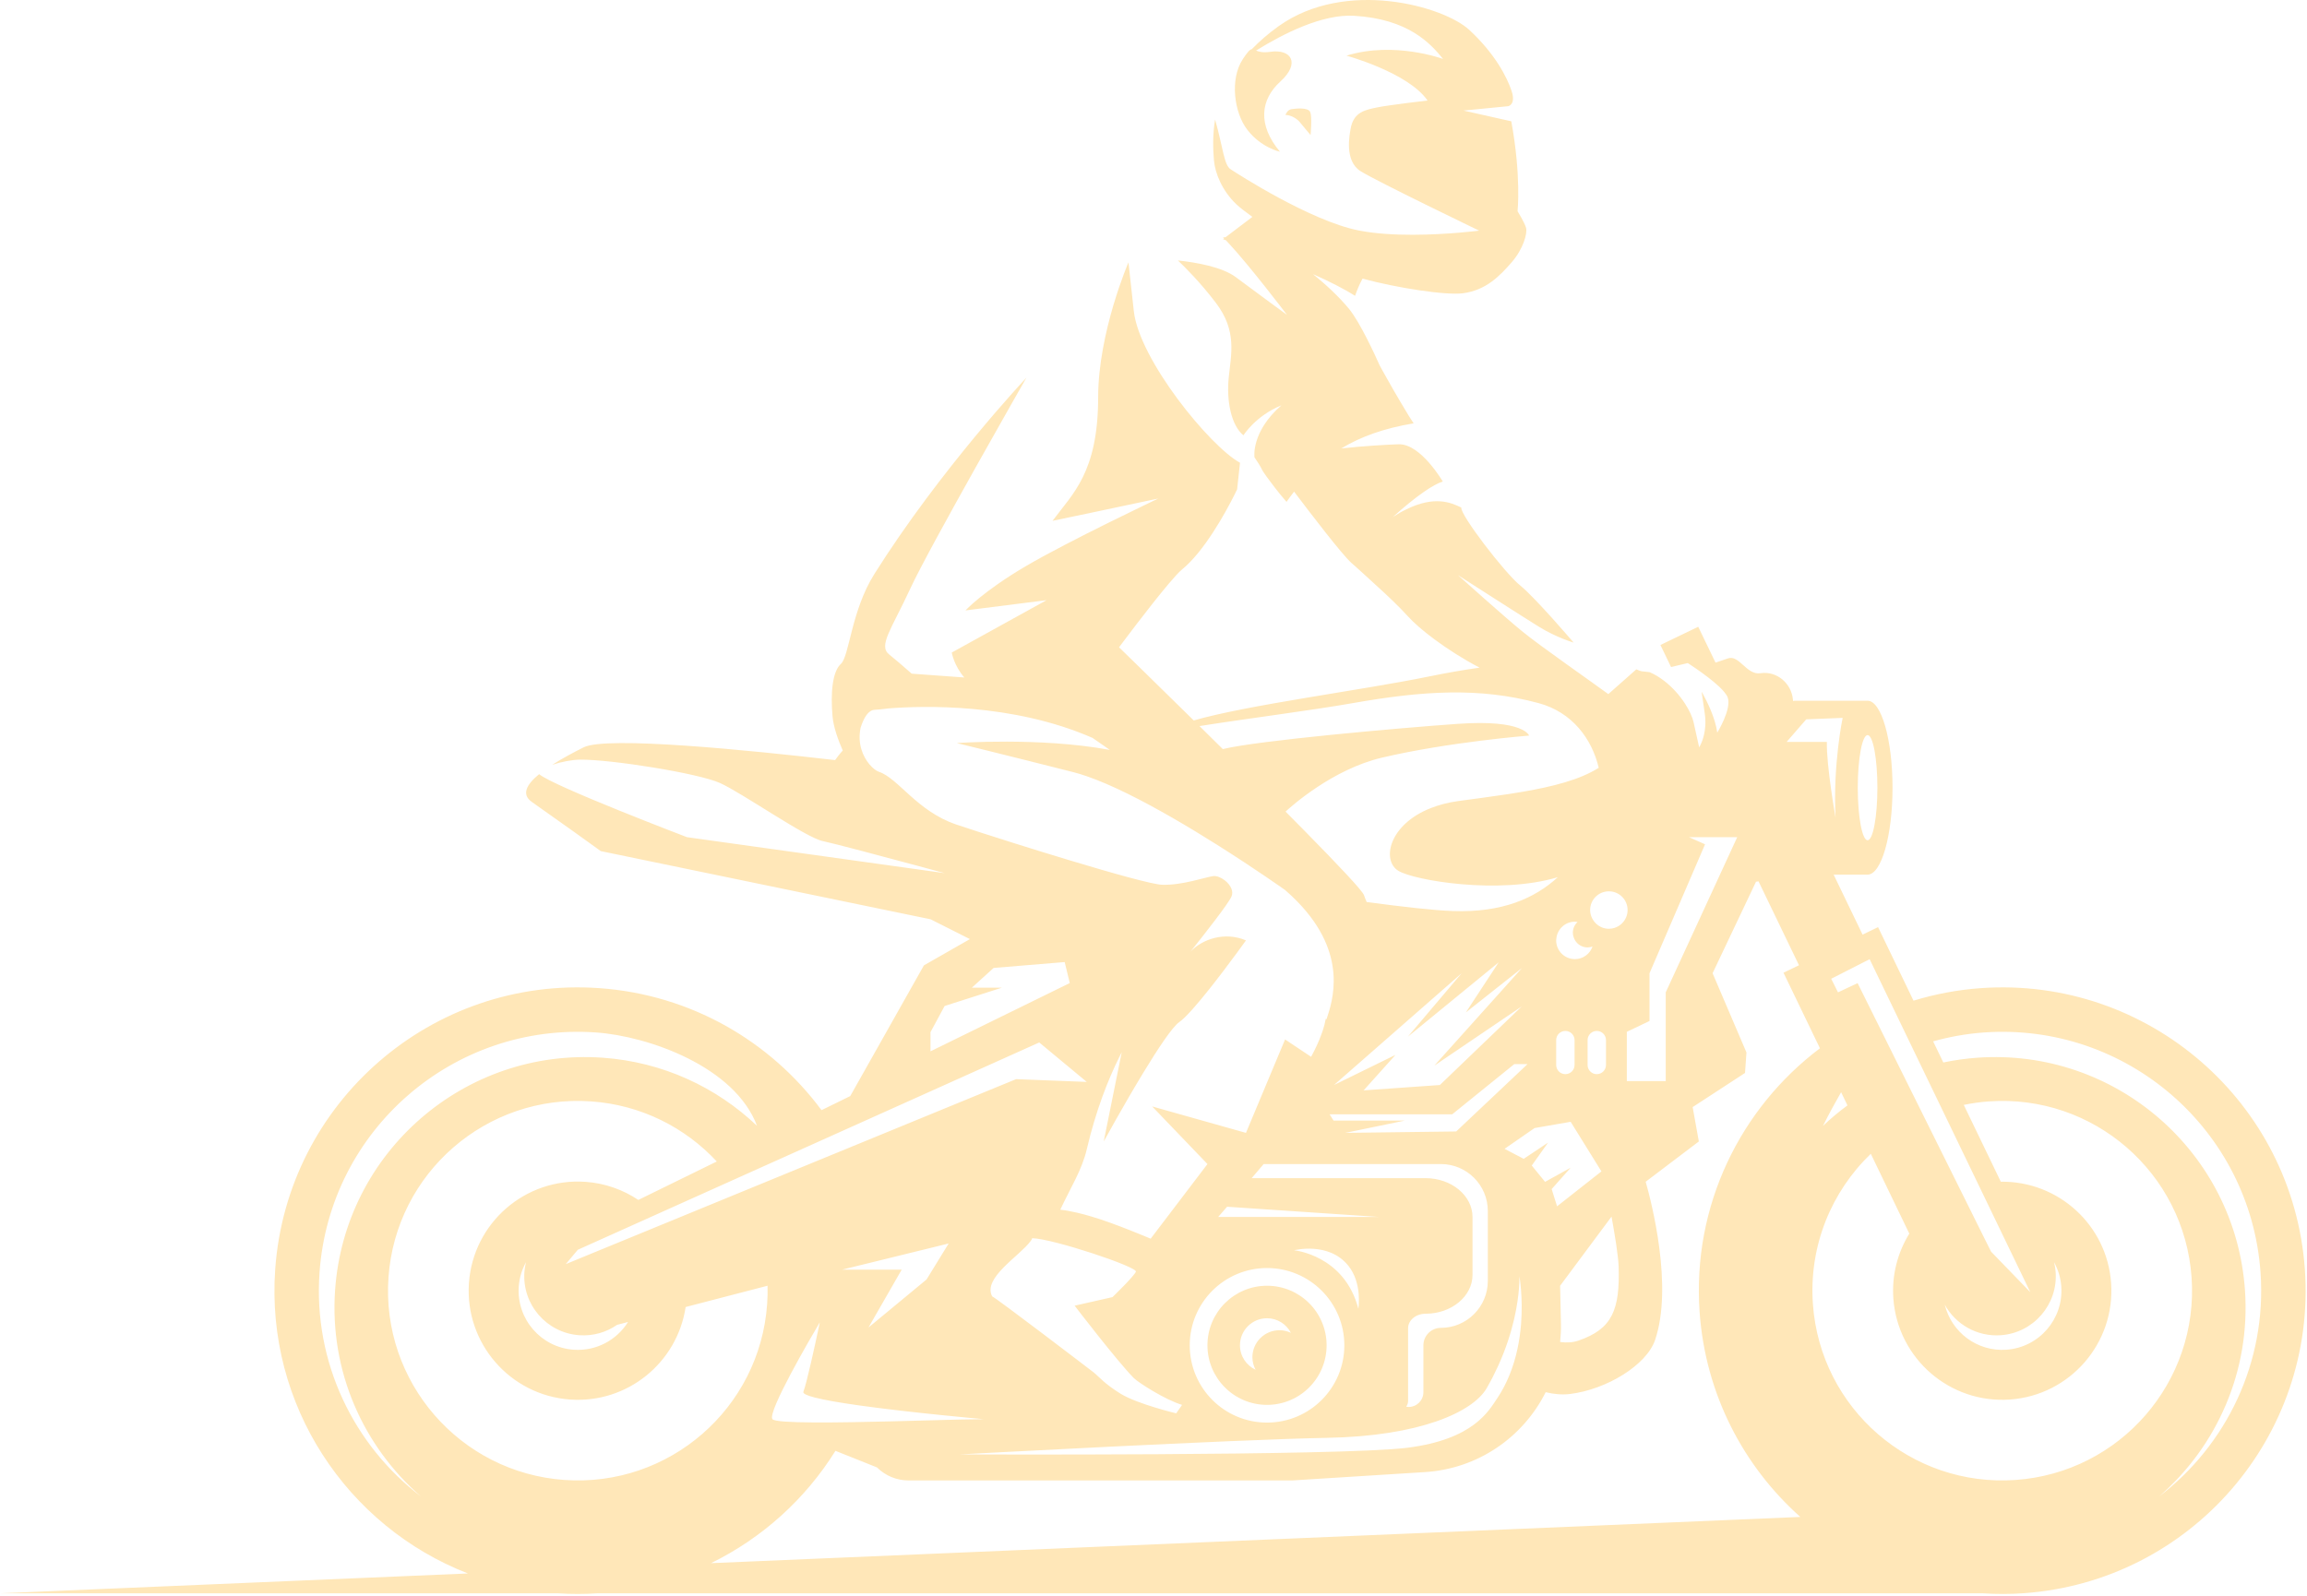 <svg width="224" height="155" viewBox="0 0 224 155" fill="none" xmlns="http://www.w3.org/2000/svg">
<path d="M223.792 123.275C222.643 107.047 208.556 94.823 192.328 95.971C190.062 96.132 187.878 96.552 185.794 97.188L182.352 90.047L180.848 90.772L178.039 84.947H181.334C182.671 84.947 183.756 81.166 183.756 76.502C183.756 71.838 182.671 68.058 181.334 68.058H174.265C174.209 68.058 174.155 68.074 174.1 68.087L174.083 67.923C173.931 66.357 172.526 65.166 170.967 65.379C170.951 65.381 170.935 65.383 170.918 65.386C169.584 65.582 168.863 63.557 167.77 63.947C167.41 64.076 166.983 64.22 166.571 64.357L164.891 60.873L161.221 62.643L162.253 64.784L163.873 64.4C163.873 64.4 164.221 64.62 164.709 64.957C165.366 65.411 166.277 66.077 166.938 66.703C167.13 66.884 167.298 67.061 167.435 67.23C167.591 67.421 167.708 67.602 167.76 67.76C168.137 68.897 166.74 71.154 166.74 71.154C166.541 69.696 165.722 68.087 165.375 67.457C165.28 67.283 165.218 67.18 165.218 67.18C165.218 67.18 165.219 67.182 165.266 67.51C165.307 67.79 165.382 68.305 165.522 69.268C165.65 70.143 165.572 70.856 165.443 71.401C165.263 72.158 164.981 72.583 164.981 72.583C164.981 72.583 164.762 71.594 164.441 70.147C164.326 69.631 164.025 68.98 163.593 68.316C163.086 67.537 162.391 66.745 161.573 66.119C161.132 65.782 160.661 65.487 160.161 65.28C159.181 65.154 159.537 65.276 158.878 65.008L158.145 65.658L156.16 67.413C156.101 67.37 156.031 67.319 155.965 67.271C155.081 66.627 153.597 65.578 152.1 64.506C150.413 63.298 148.717 62.068 147.874 61.378C146.158 59.995 141.562 55.86 141.562 55.86C141.562 55.86 148.001 59.997 149.43 60.876C151.12 61.924 152.79 62.407 152.79 62.407C152.79 62.407 149.083 58.056 147.593 56.852C146.103 55.648 141.753 49.981 141.887 49.293C140.862 48.804 139.301 48.117 136.534 49.475C136.096 49.682 135.666 49.935 135.249 50.211V50.208C137.5 48.174 139.203 47.028 140.088 46.768C140.088 46.768 137.953 43.104 135.828 43.149C134.894 43.169 132.339 43.318 130.233 43.554C132.126 42.407 134.387 41.596 137.259 41.115C137.041 40.784 136.878 40.535 136.806 40.418C135.6 38.431 134.737 36.905 134.232 35.987C134.127 35.796 134.037 35.631 133.963 35.494C133.432 34.305 132.067 31.354 131.025 30.05C131.003 30.024 130.981 29.992 130.96 29.966C129.958 28.764 128.729 27.631 127.493 26.626C129.084 27.337 130.504 28.053 131.57 28.733C131.763 28.178 131.999 27.605 132.298 27.061C135.602 27.961 140.41 28.708 142.075 28.48C144.314 28.174 145.638 26.779 146.772 25.481C147.905 24.183 148.321 22.652 148.174 22.129C148.026 21.605 147.349 20.514 147.349 20.514C147.349 20.514 147.716 17.091 146.74 11.781L142.099 10.739L146.447 10.313C146.447 10.313 147.209 10.163 146.768 8.831C146.327 7.5 145.162 5.22 142.661 2.904C140.16 0.589 130.642 -2.094 124.147 2.543C123.121 3.276 122.271 4.026 121.542 4.781C121.355 4.804 121.151 5.027 120.667 5.748C120.667 5.748 120.667 5.748 120.666 5.749C120.658 5.763 120.653 5.779 120.644 5.792C119.427 7.662 119.79 10.918 121.132 12.633C122.484 14.36 124.277 14.735 124.277 14.735C122.082 12.103 122.381 9.678 124.328 7.908C126.274 6.138 125.384 4.735 123.343 5.032C122.606 5.139 122.217 5.02 121.96 4.911C124.597 3.271 128.393 1.35 131.476 1.533C136.775 1.847 138.902 4.236 140.119 5.729C140.119 5.729 135.403 3.968 130.736 5.405C130.736 5.405 136.727 7.041 138.609 9.762C138.609 9.762 134.79 10.206 133.712 10.434C132.635 10.662 131.412 10.835 131.135 12.534C131.051 13.043 130.498 15.626 132.113 16.63C133.727 17.634 143.622 22.401 143.622 22.401C143.622 22.401 140.597 22.794 137.195 22.801C135.441 22.805 133.587 22.705 131.994 22.396C131.957 22.389 131.919 22.383 131.882 22.375C127.203 21.431 120.136 16.866 119.49 16.443C118.844 16.021 118.761 14.39 117.981 11.603C117.729 13.116 117.776 14.484 117.87 15.576C117.977 16.82 118.659 18.526 120.055 19.85C120.371 20.15 120.923 20.576 121.602 21.064L118.992 23.043C118.881 23.054 118.794 23.057 118.746 23.047C118.778 23.078 118.816 23.119 118.849 23.152L118.745 23.231C118.836 23.263 118.929 23.296 119.021 23.328C119.091 23.399 119.161 23.472 119.233 23.551C121.333 25.794 124.962 30.581 124.962 30.581C124.962 30.581 122.195 28.564 119.99 26.917C118.663 25.926 116.157 25.488 114.369 25.296C115.065 25.954 116.537 27.419 118.05 29.404C120.136 32.141 119.532 34.402 119.303 36.682C119.074 38.963 119.552 41.322 120.733 42.28C120.733 42.28 121.89 40.402 124.423 39.362C121.448 41.954 121.805 44.416 121.805 44.416C122.574 45.552 122.421 45.456 122.656 45.823C122.794 46.041 123.068 46.421 123.749 47.317C124.107 47.787 124.505 48.271 124.916 48.742C125.157 48.398 125.402 48.069 125.65 47.748C127.199 49.8 130.273 53.825 131.22 54.676C131.22 54.676 131.76 55.139 132.503 55.828L133.853 57.064C134.72 57.848 135.845 58.916 136.673 59.827C137.222 60.441 138.134 61.249 139.287 62.099C140.541 63.03 142.065 64.008 143.661 64.846C142.071 65.066 140.429 65.358 138.712 65.709C132.122 67.056 121.103 68.465 115.909 69.973C111.858 65.983 108.656 62.868 108.656 62.868C108.656 62.868 111.529 59.002 113.43 56.75C113.997 56.078 114.481 55.543 114.772 55.306C114.773 55.305 114.774 55.304 114.775 55.303C115.299 54.876 115.816 54.332 116.31 53.731C118.429 51.153 120.12 47.524 120.12 47.524L120.399 44.944C117.482 43.352 110.607 34.935 110.088 30.209C109.569 25.484 109.569 25.484 109.569 25.484C109.569 25.484 106.631 32.269 106.626 38.591C106.621 45.908 104.137 47.953 102.198 50.583C102.198 50.583 108.872 49.193 112.471 48.416C112.471 48.416 103.722 52.564 99.58 55.001C95.438 57.438 93.744 59.286 93.744 59.286L101.615 58.29L92.411 63.377C92.411 63.377 92.62 64.636 93.629 65.799C91.529 65.654 89.826 65.528 88.523 65.428C87.635 64.649 86.776 63.907 86.345 63.573C85.245 62.717 86.553 61.136 88.395 57.146C90.238 53.157 99.66 36.683 99.66 36.683C99.66 36.683 97.553 38.923 94.644 42.441C91.758 45.932 88.084 50.681 84.895 55.752C82.649 59.323 82.471 63.734 81.644 64.483C80.817 65.233 80.634 67.317 80.836 69.577C80.93 70.626 81.376 71.864 81.827 72.892V72.892C81.827 72.892 81.483 73.259 81.084 73.823C72.756 72.859 58.892 71.466 56.668 72.583C55.642 73.099 54.557 73.681 53.617 74.281C54.481 73.993 55.541 73.783 56.341 73.778C59.374 73.759 67.754 75.09 69.895 76.042C72.036 76.994 78.196 81.332 79.886 81.688C80.458 81.809 82 82.204 83.788 82.675C87.284 83.595 91.725 84.802 91.725 84.802L82.38 83.497L66.704 81.309C66.704 81.309 53.744 76.368 52.347 75.189C51.137 76.179 50.593 77.15 51.639 77.886C54.828 80.131 57.283 81.9 58.336 82.663C58.335 82.662 58.335 82.662 58.334 82.662L90.36 89.285L94.173 91.209L89.709 93.759L82.554 106.455L79.766 107.821C74.822 101.156 67.113 96.603 58.185 95.971C41.957 94.823 27.871 107.046 26.721 123.275C25.787 136.481 33.708 148.268 45.436 152.819L0 154.747H54.214C55.484 154.829 56.74 154.825 57.979 154.747H192.535C193.835 154.828 195.154 154.833 196.489 154.739C212.716 153.59 224.941 139.503 223.792 123.275ZM178.764 106.079L179.381 107.359C178.547 107.971 177.755 108.635 177.008 109.345C177.556 108.236 178.148 107.151 178.764 106.079ZM194.267 129.68C197.434 129.456 199.819 126.707 199.595 123.54C199.572 123.212 199.515 122.896 199.44 122.587C199.83 123.294 200.081 124.091 200.142 124.949C200.366 128.116 197.981 130.865 194.814 131.089C191.975 131.29 189.478 129.391 188.829 126.714C189.877 128.617 191.958 129.843 194.267 129.68ZM181.534 93.159L183.805 97.867L185.692 101.781L186.628 103.722L188.622 107.854L192.082 115.027L193.616 118.208L194.294 119.615L194.388 119.81L195.915 122.975L197.132 125.498L195.08 123.377L193.322 121.56L192.826 120.563L192.513 119.933L191.834 118.568L190.346 115.572L186.852 108.54L184.78 104.368L183.869 102.535L181.945 98.663L180.365 95.483L178.463 96.381L177.801 95.061L181.534 93.159ZM157.162 123.001C157.293 127.214 156.552 129.074 153.261 130.202C152.688 130.398 152.085 130.421 151.482 130.336C151.539 129.766 151.575 129.19 151.562 128.603L151.48 124.876L156.473 118.16C156.805 119.993 157.13 121.998 157.162 123.001ZM146.551 133.579C146.243 134.327 145.869 135.066 145.397 135.77C144.537 137.053 143.062 139.808 136.624 140.613C130.186 141.418 93.162 141.257 93.162 141.257C93.162 141.257 119.945 139.808 128.873 139.647C137.801 139.485 143.002 137.167 144.36 134.809C144.769 134.098 145.124 133.401 145.434 132.724C146.219 131.013 146.71 129.439 147.017 128.107C147.598 125.592 147.526 123.947 147.526 123.947C147.526 123.947 147.896 125.965 147.687 128.616C147.565 130.147 147.246 131.886 146.551 133.579ZM78.952 138.151C76.742 138.137 75.174 138.051 75.001 137.835C74.475 137.177 78.757 129.856 79.494 128.608C79.562 128.492 79.603 128.424 79.603 128.424C79.603 128.424 79.551 128.672 79.467 129.062C79.147 130.571 78.334 134.318 78.004 135.175C77.937 135.348 78.353 135.536 79.089 135.727C80.066 135.981 81.609 136.243 83.375 136.492C88.524 137.218 95.516 137.834 95.516 137.834C93.331 137.834 87.528 138.051 82.647 138.127C81.315 138.149 80.054 138.159 78.952 138.151ZM110.088 133.84C110.52 134.275 113.13 135.954 114.775 136.446L114.203 137.266C114.203 137.266 110.519 136.389 108.843 135.385C107.212 134.381 106.704 133.702 106.2 133.3C105.696 132.909 96.672 126.017 96.338 125.912C95.382 124.133 98.969 122.013 100.054 120.558C100.119 120.468 100.184 120.389 100.226 120.256C102.319 120.324 110.483 123.056 110.291 123.513C110.077 123.992 108.015 125.981 108.015 125.981L104.343 126.811C104.342 126.812 108.491 132.228 110.088 133.84ZM150.02 114.785L148.728 113.201L150.305 110.978L147.943 112.549L146.085 111.578L149.002 109.56L152.504 108.952L155.492 113.77L151.185 117.16L150.66 115.488L152.504 113.41L150.02 114.785ZM132.659 108.834H129.483L129.097 108.223H141.005L147.026 103.353H148.314L141.389 109.891L130.619 110.028L136.401 108.834H132.659ZM141.919 94.524L136.706 100.679L145.518 93.463L142.327 98.331L147.779 94.014L139.266 103.499L147.755 97.746L139.806 105.379L132.402 105.901L135.494 102.455L129.526 105.379L141.919 94.524ZM151.098 103.432V101.02C151.098 100.527 151.497 100.127 151.991 100.127C152.483 100.127 152.883 100.526 152.883 101.02V103.432C152.883 103.925 152.484 104.325 151.991 104.325C151.498 104.325 151.098 103.925 151.098 103.432ZM155.041 104.325C154.548 104.325 154.148 103.925 154.148 103.432V101.02C154.148 100.527 154.548 100.127 155.041 100.127C155.534 100.127 155.934 100.526 155.934 101.02V103.432C155.934 103.925 155.534 104.325 155.041 104.325ZM156.213 90.206C156.084 90.206 155.959 90.191 155.838 90.166C155.71 90.139 155.588 90.097 155.472 90.044C155.103 89.88 154.806 89.594 154.616 89.24C154.479 88.985 154.394 88.697 154.394 88.386C154.394 87.382 155.209 86.567 156.214 86.567C157.218 86.567 158.033 87.382 158.033 88.386C158.033 88.642 157.979 88.885 157.884 89.106C157.604 89.752 156.962 90.206 156.213 90.206ZM152.917 89.516C153.006 89.516 153.091 89.53 153.176 89.542C152.895 89.803 152.717 90.173 152.717 90.587C152.717 90.729 152.744 90.865 152.783 90.995C152.96 91.585 153.501 92.017 154.147 92.017C154.317 92.017 154.477 91.983 154.628 91.928C154.381 92.639 153.712 93.153 152.917 93.153C151.912 93.153 151.097 92.339 151.097 91.335C151.097 91.279 151.108 91.226 151.113 91.172C151.198 90.245 151.968 89.516 152.917 89.516ZM139.901 113.056C142.416 113.056 144.461 115.101 144.461 117.615V124.408C144.461 126.922 142.416 128.966 139.901 128.966C138.966 128.966 138.206 129.728 138.206 130.663V135.217C138.206 136.007 137.567 136.648 136.775 136.648C136.694 136.648 136.615 136.636 136.537 136.624C136.65 136.454 136.72 136.263 136.72 136.055V128.999C136.72 128.225 137.48 127.594 138.415 127.594C140.93 127.594 142.975 125.901 142.975 123.821V118.199C142.975 116.118 140.93 114.426 138.415 114.426H121.531C121.912 113.979 122.302 113.521 122.697 113.056H139.901ZM115.518 130.661C115.518 126.516 118.878 123.155 123.024 123.155C127.169 123.155 130.53 126.515 130.53 130.661C130.53 134.805 127.17 138.166 123.024 138.166C118.878 138.166 115.518 134.806 115.518 130.661ZM125.652 121.431C125.652 121.431 129.004 120.558 130.91 122.922C132.298 124.643 131.891 127.105 131.891 127.105C130.529 121.887 125.652 121.431 125.652 121.431ZM118.278 118.197C118.55 117.887 118.84 117.553 119.144 117.202L133.938 118.197H118.278ZM84.325 128.931L85.514 126.861L87.551 123.313H85.487H81.761L85.412 122.417L92.112 120.771L89.963 124.267L85.433 128.015L84.325 128.931ZM157.959 104.999V100.212L160.161 99.162V94.523L165.553 82.001L163.993 81.308H168.677L166.618 85.779L161.735 96.381V104.999H157.959ZM182.287 76.502C182.287 79.323 181.861 81.61 181.335 81.61C180.809 81.61 180.382 79.323 180.382 76.502C180.382 73.681 180.809 71.394 181.335 71.394C181.861 71.394 182.287 73.681 182.287 76.502ZM174.385 71.007L175.378 69.864L178.913 69.723C178.913 69.723 177.96 74.242 178.224 79.405C178.224 79.405 177.327 74.363 177.38 72.055H174.487H173.475L174.385 71.007ZM131.353 68.288C138.11 67.098 143.621 66.728 149.389 68.288C152.666 69.174 154.571 71.77 155.228 74.571C153.414 75.726 150.78 76.394 147.856 76.897C147.409 76.974 146.957 77.049 146.498 77.118C144.886 77.365 143.216 77.578 141.563 77.805C140.566 77.942 139.704 78.18 138.946 78.476C134.844 80.073 134.129 83.567 135.774 84.575C137.276 85.496 145.5 86.926 151.258 85.195C149.05 87.222 145.889 88.659 141.048 88.481C139.194 88.413 136.208 88.08 132.696 87.605C132.578 87.326 132.484 87.096 132.438 86.943C132.308 86.521 129.898 83.974 126.66 80.684C126.072 80.087 125.456 79.465 124.822 78.826C125.399 78.292 129.401 74.707 134.19 73.583C140.704 72.054 148.466 71.443 148.466 71.443C148.466 71.443 147.977 69.85 141.564 70.301C135.76 70.71 122.039 71.932 118.729 72.754C117.959 71.992 117.201 71.243 116.465 70.518C121.358 69.746 127.276 69.005 131.353 68.288ZM106.085 71.67C106.619 72.032 107.165 72.412 107.716 72.803C107.731 72.813 107.744 72.823 107.758 72.833C107.737 72.829 107.716 72.825 107.695 72.822C100.927 71.578 92.894 72.169 92.894 72.169C92.894 72.169 97.213 73.218 104.188 74.986C104.616 75.094 105.068 75.234 105.541 75.397C106.751 75.816 108.092 76.403 109.489 77.09C112.376 78.511 115.494 80.36 118.158 82.039C121.92 84.409 124.775 86.44 124.775 86.44C125.216 86.822 125.614 87.201 125.981 87.577C130.974 92.706 129.36 97.288 128.8 98.991C128.8 98.991 128.77 98.975 128.727 98.951C128.692 99.143 128.649 99.333 128.6 99.521C128.341 100.511 127.924 101.428 127.611 102.05C127.486 102.299 127.377 102.501 127.304 102.641L124.775 100.954L120.978 110.028L113.445 107.905L111.873 107.462L112.833 108.463L117.239 113.056L111.726 120.304C111.726 120.304 108.14 118.776 105.95 118.146C105.212 117.926 103.979 117.596 102.948 117.489C102.948 117.488 102.949 117.488 102.949 117.487C103.989 115.27 105.047 113.644 105.521 111.622C106.398 107.882 107.564 104.911 108.691 102.637C108.766 102.487 108.84 102.342 108.914 102.197L108.809 102.716L107.167 110.862C107.167 110.862 109.086 107.355 111.012 104.183C112.418 101.868 113.828 99.732 114.5 99.269C115.129 98.836 116.268 97.509 117.419 96.063C117.584 95.855 117.749 95.645 117.913 95.435C118.206 95.059 118.494 94.685 118.77 94.322C119.276 93.655 119.738 93.035 120.109 92.53C120.635 91.813 120.978 91.335 120.978 91.335C118.925 90.452 116.717 91.208 115.58 92.442C116.875 90.819 119.284 87.758 119.575 87.067C119.678 86.825 119.663 86.572 119.573 86.329C119.455 86.015 119.208 85.722 118.918 85.499C118.556 85.219 118.128 85.049 117.802 85.09C117.653 85.108 117.443 85.157 117.206 85.214C116.816 85.31 116.334 85.439 115.783 85.566C114.886 85.773 113.839 85.961 112.847 85.932C111.907 85.905 108.013 84.809 103.863 83.557C102.06 83.014 100.211 82.441 98.532 81.913C95.977 81.109 93.82 80.409 92.845 80.078C89.016 78.778 87.219 75.575 85.326 74.954C85.094 74.879 84.741 74.621 84.405 74.217C83.793 73.481 83.235 72.249 83.561 70.677C83.867 69.718 84.301 68.966 84.924 68.938C85.279 68.922 85.751 68.872 86.275 68.803C89.563 68.542 98.31 68.264 106.085 71.67ZM90.346 100.248L91.718 97.705L97.29 95.923H94.365L96.475 94.01L103.376 93.438L103.871 95.477L90.347 102.108V100.248H90.346ZM81.277 110.069L81.894 109.792L100.906 101.247L105.521 105.078L98.66 104.81L83.214 111.155L82.146 111.594L71.868 115.816L64.463 118.859L61.056 120.259L59.655 120.834L56.297 122.214L54.935 122.774L56.104 121.381L58.688 120.22L60.289 119.5L63.691 117.971L71.1 114.641L81.277 110.069ZM56.245 129.68C57.603 129.776 58.882 129.39 59.92 128.671L60.981 128.395C59.891 130.142 57.896 131.245 55.698 131.089C52.531 130.865 50.146 128.116 50.37 124.949C50.431 124.091 50.682 123.294 51.072 122.587C50.997 122.896 50.941 123.212 50.917 123.54C50.693 126.707 53.078 129.456 56.245 129.68ZM31.025 123.579C32.006 109.729 44.029 99.295 57.879 100.276C62.964 100.636 71.348 103.591 73.504 109.345C69.567 105.601 64.368 103.142 58.522 102.728C45.12 101.78 33.486 111.875 32.537 125.277C31.976 133.204 35.297 140.491 40.861 145.335C34.364 140.37 30.404 132.345 31.025 123.579ZM37.721 124.053C38.44 113.9 47.252 106.253 57.406 106.971C62.255 107.315 66.529 109.507 69.596 112.807L61.979 116.541C60.499 115.553 58.755 114.918 56.853 114.783C51.014 114.37 45.946 118.768 45.532 124.606C45.119 130.445 49.517 135.513 55.355 135.927C60.91 136.32 65.758 132.355 66.573 126.941L74.526 124.874C74.541 125.462 74.529 126.057 74.487 126.656C73.768 136.81 64.955 144.457 54.802 143.738C44.65 143.02 37.002 134.207 37.721 124.053ZM69.036 151.818C73.994 149.388 78.195 145.604 81.12 140.908L85.151 142.52C85.965 143.331 87.066 143.785 88.215 143.785H125.479L138.363 142.973C143.538 142.647 147.902 139.56 150.079 135.214C150.885 135.408 151.682 135.479 152.436 135.388C155.981 134.958 159.881 132.583 160.706 130.132C162.462 124.918 160.354 116.765 159.789 114.774L164.95 110.862L164.349 107.524L169.434 104.208L169.574 102.218L166.285 94.523L170.501 85.635L170.745 85.598L174.674 93.748L173.17 94.473L176.709 101.813C169 107.62 164.293 117.089 165.025 127.434C165.589 135.402 169.278 142.4 174.802 147.329L69.036 151.818ZM195.71 143.738C185.556 144.457 176.744 136.81 176.025 126.656C175.622 120.978 177.84 115.719 181.648 112.06L185.385 119.813C184.264 121.635 183.674 123.807 183.836 126.104C184.25 131.942 189.318 136.34 195.157 135.927C200.996 135.513 205.393 130.445 204.98 124.606C204.581 118.973 199.847 114.694 194.27 114.771L190.674 107.311C191.467 107.148 192.277 107.029 193.107 106.971C203.259 106.253 212.073 113.9 212.792 124.053C213.51 134.207 205.862 143.02 195.71 143.738ZM209.651 145.335C215.216 140.491 218.536 133.204 217.975 125.277C217.026 111.875 205.392 101.78 191.99 102.728C190.864 102.808 189.762 102.965 188.688 103.191L187.699 101.138C189.283 100.699 190.929 100.397 192.633 100.276C206.484 99.295 218.507 109.729 219.487 123.579C220.107 132.345 216.148 140.37 209.651 145.335Z" fill="#FFE7B8"/>
<path d="M123.023 136.445C126.218 136.445 128.808 133.855 128.808 130.66C128.808 127.465 126.218 124.875 123.023 124.875C119.829 124.875 117.238 127.465 117.238 130.66C117.238 133.855 119.829 136.445 123.023 136.445ZM123.023 128.032C124.035 128.032 124.902 128.61 125.342 129.448C125.003 129.289 124.63 129.194 124.231 129.194C122.78 129.194 121.603 130.37 121.603 131.822C121.603 132.262 121.722 132.671 121.913 133.035C121.018 132.616 120.395 131.714 120.395 130.661C120.396 129.209 121.572 128.032 123.023 128.032Z" fill="#FFE7B8"/>
<path d="M127.251 13.114C127.251 13.114 127.417 11.373 127.217 10.886C127.016 10.4 125.795 10.545 125.393 10.603C124.991 10.661 124.812 11.158 124.812 11.158C125.404 11.187 125.959 11.549 126.229 11.89C126.499 12.231 127.251 13.114 127.251 13.114Z" fill="#FFE7B8"/>
</svg>
